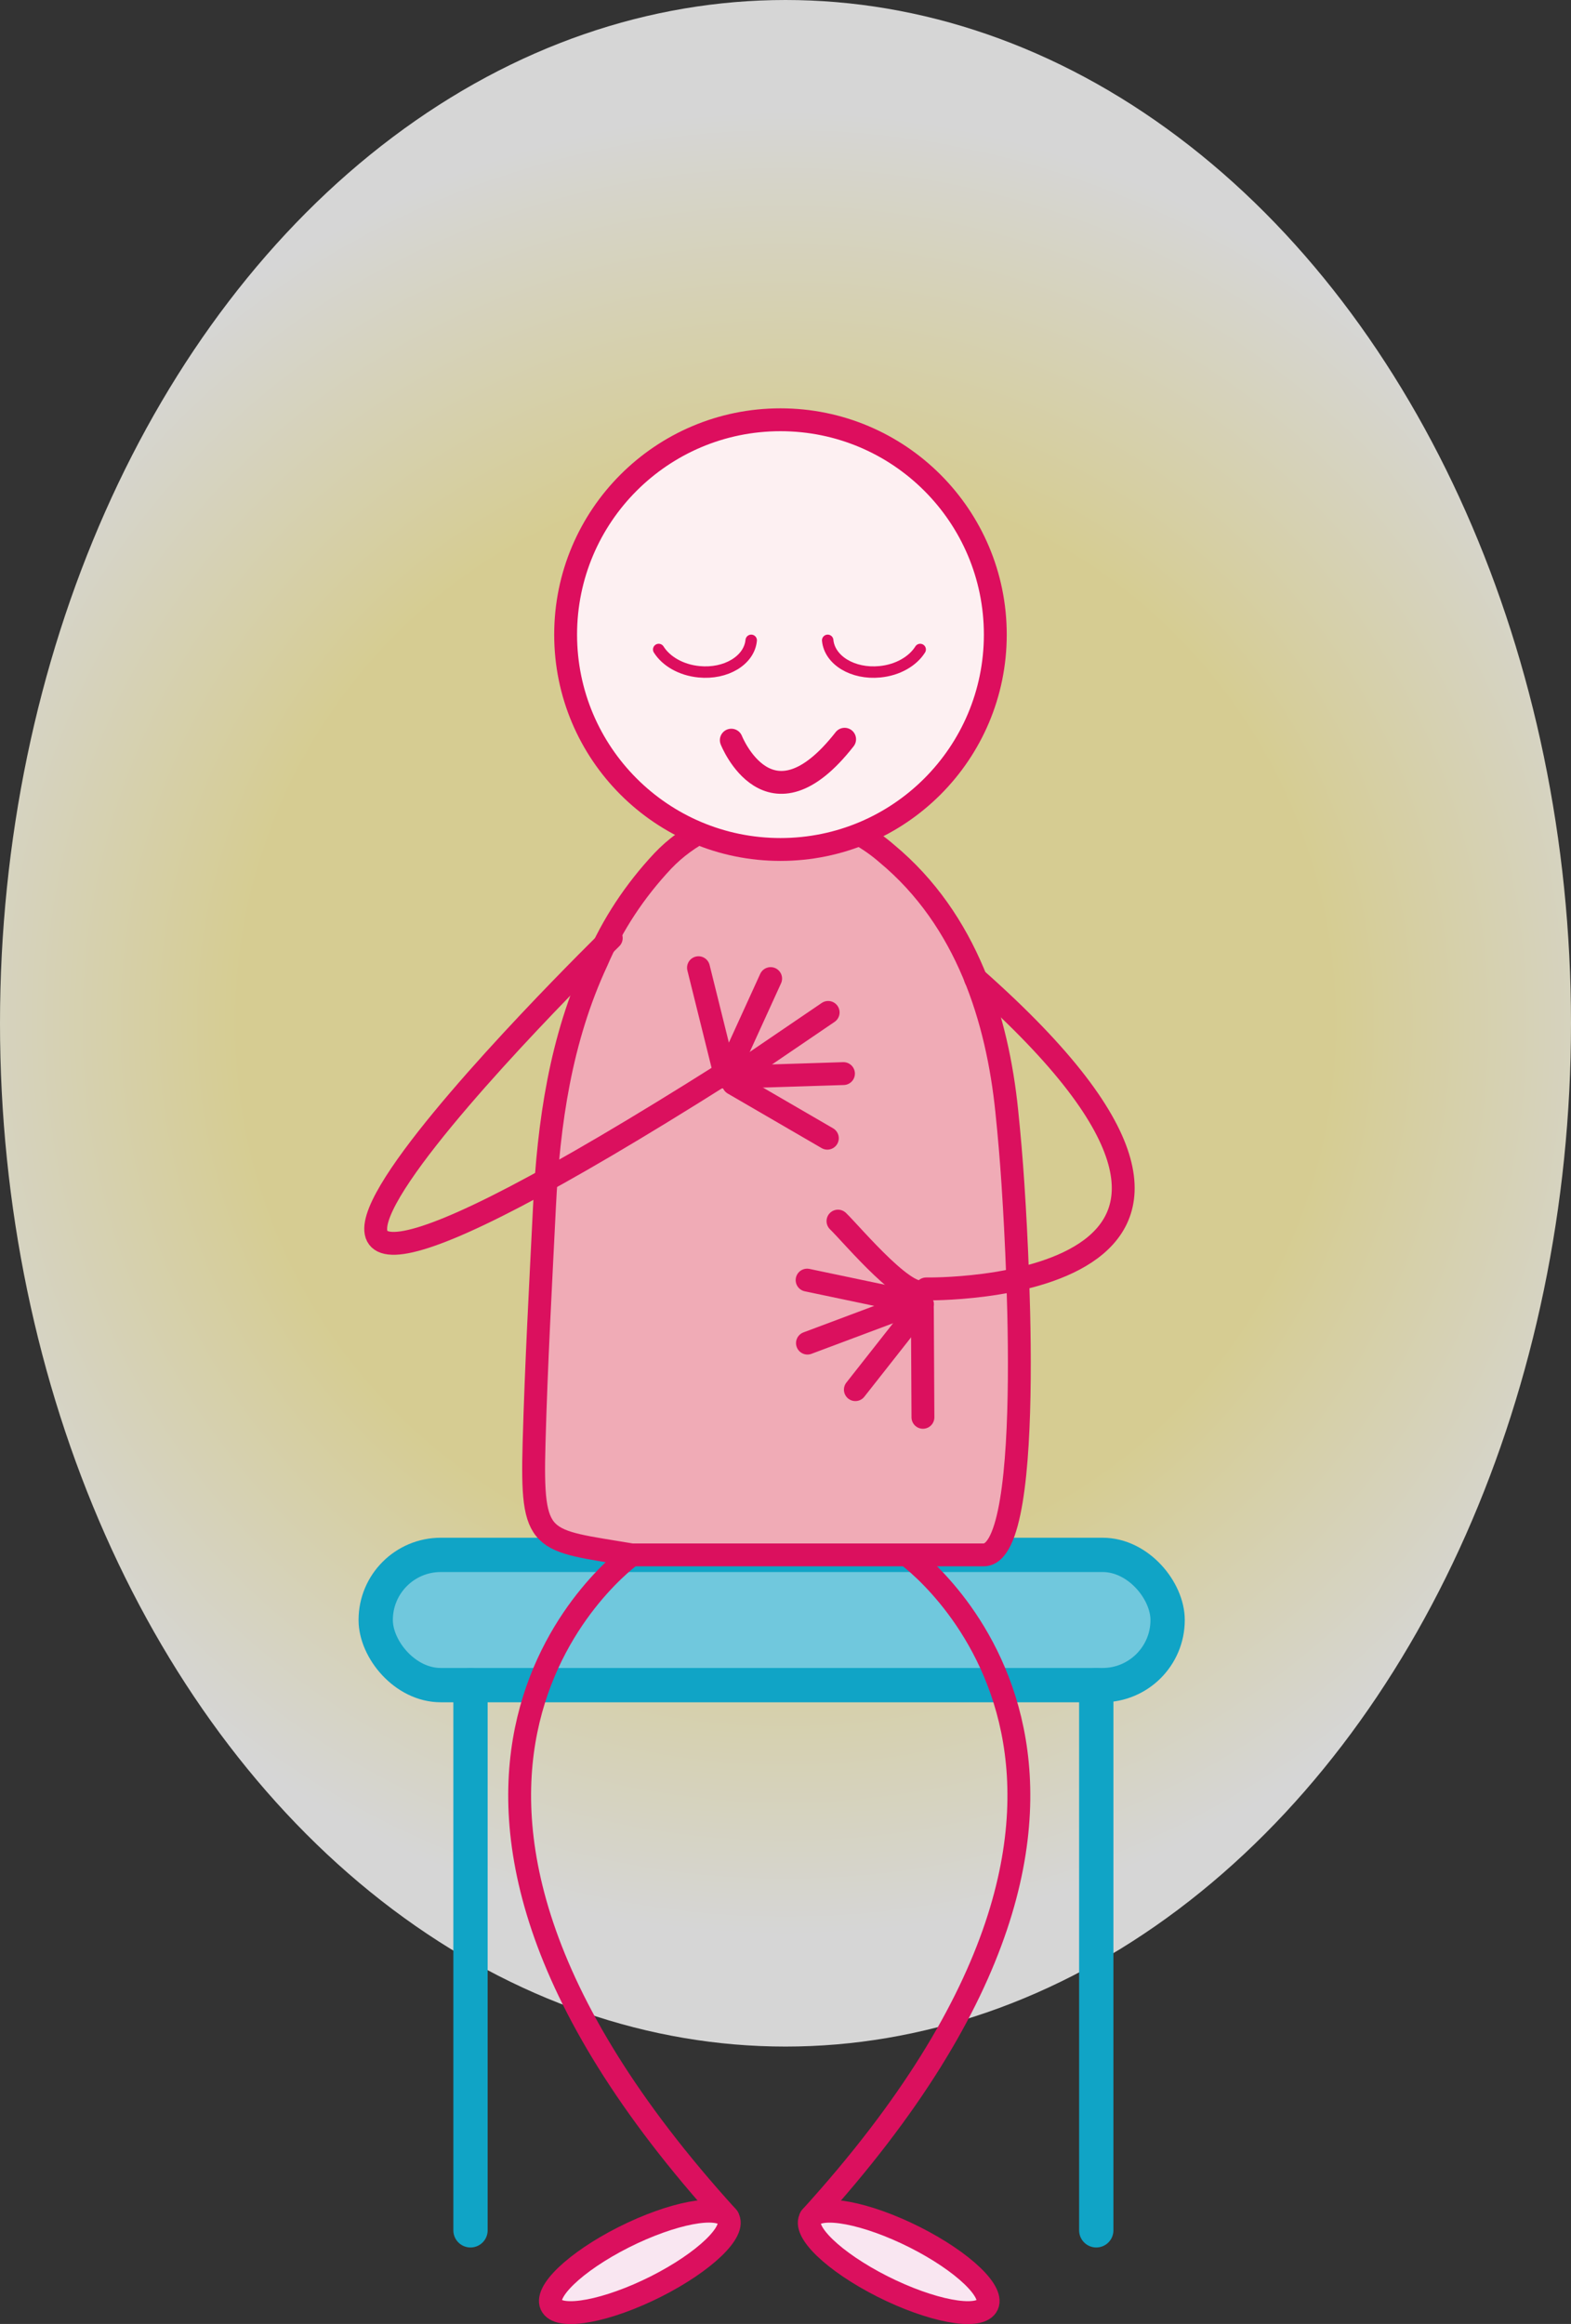 <?xml version="1.0" encoding="UTF-8"?>
<svg id="Ebene_2" xmlns="http://www.w3.org/2000/svg" xmlns:xlink="http://www.w3.org/1999/xlink" viewBox="0 0 137.4 203.24">
  <rect x="0" y="0" width="137.4" height="203.24" fill="#333333" stroke="none"/>
  <defs>
    <style>
      .cls-1 {
        fill: #fdf0f2;
      }

      .cls-1, .cls-2, .cls-3, .cls-4, .cls-5, .cls-6, .cls-7 {
        stroke-linecap: round;
      }

      .cls-1, .cls-2, .cls-3, .cls-5, .cls-6 {
        stroke-width: 2px;
      }

      .cls-1, .cls-2, .cls-4 {
        stroke: #dd0e5e;
      }

      .cls-1, .cls-3, .cls-5, .cls-6, .cls-7 {
        stroke-linejoin: round;
      }

      .cls-2, .cls-4, .cls-6, .cls-7 {
        fill: none;
      }

      .cls-2, .cls-4, .cls-8 {
        stroke-miterlimit: 10;
      }

      .cls-3 {
        fill: #f0abb6;
      }

      .cls-3, .cls-5, .cls-6 {
        stroke: #db105e;
      }

      .cls-5 {
        fill: #f9e6f1;
      }

      .cls-9 {
        fill: url(#Unbenannter_Verlauf_10);
        opacity: .8;
      }

      .cls-7, .cls-8 {
        stroke: #10a4c6;
        stroke-width: 3px;
      }

      .cls-8 {
        fill: #70c8dd;
      }
    </style>
    <radialGradient id="Unbenannter_Verlauf_10" data-name="Unbenannter Verlauf 10" cx="68.7" cy="89.49" fx="68.7" fy="89.49" r="79.78" gradientUnits="userSpaceOnUse">
      <stop offset=".6" stop-color="#fff3aa"/>
      <stop offset="1" stop-color="#fff"/>
    </radialGradient>
  </defs>
  <g id="Ebene_1-2" data-name="Ebene_1">
    <g>
      <ellipse class="cls-9" cx="68.7" cy="89.49" rx="68.7" ry="89.49"/>
      <g>
        <rect class="cls-8" x="32.86" y="135.98" width="69.26" height="11.39" rx="5.69" ry="5.69"/>
        <path class="cls-3" d="M88.59,103.51c-.14-2.12-.32-4.24-.54-6.36-.82-7.97-3.46-16.67-10.5-22.51-2.96-2.58-7-3.9-11.11-3.6-3.29.47-6.3,1.97-8.47,4.25-2.45,2.61-4.4,5.57-5.76,8.75-3.19,6.84-4.23,14.21-4.59,21.49-.34,6.89-.72,13.77-.91,20.67-.25,8.97.53,8.43,8.54,9.78,7.53,0,20.97,0,30.78,0,4.75-.01,2.71-30.18,2.56-32.47Z"/>
        <g>
          <path class="cls-6" d="M53.46,82.04s-52.39,51.18,9.92,11.81"/>
          <line class="cls-6" x1="63.46" y1="94.22" x2="67.4" y2="85.58"/>
          <line class="cls-6" x1="63.38" y1="93.85" x2="61.09" y2="84.63"/>
          <line class="cls-6" x1="73.77" y1="93.89" x2="64.28" y2="94.19"/>
          <line class="cls-6" x1="72.43" y1="88.54" x2="64.58" y2="93.88"/>
          <line class="cls-6" x1="72.36" y1="99.54" x2="64.15" y2="94.77"/>
        </g>
        <g>
          <line class="cls-6" x1="80.68" y1="114.07" x2="74.81" y2="121.53"/>
          <line class="cls-6" x1="80.67" y1="114.45" x2="80.72" y2="123.95"/>
          <line class="cls-6" x1="70.59" y1="111.95" x2="79.88" y2="113.9"/>
          <line class="cls-6" x1="70.62" y1="117.46" x2="79.51" y2="114.13"/>
          <path class="cls-6" d="M73.29,106.79c1.23,1.18,6.5,7.54,7.71,5.93,0,0,35.72.64,4.32-27.14"/>
        </g>
        <path class="cls-5" d="M86.29,201.69c-.78,1.19-4.86.41-9.11-1.73-4.25-2.15-7.06-4.85-6.27-6.03s4.86-.41,9.11,1.73c4.25,2.15,7.06,4.85,6.27,6.03Z"/>
        <path class="cls-6" d="M79.31,135.98s26.89,19.13-8.41,57.94"/>
        <path class="cls-5" d="M48.27,201.69c.78,1.19,4.86.41,9.11-1.73,4.25-2.15,7.06-4.85,6.27-6.03-.78-1.19-4.86-.41-9.11,1.73-4.25,2.15-7.06,4.85-6.27,6.03Z"/>
        <path class="cls-6" d="M55.25,135.98s-26.89,19.13,8.41,57.94"/>
        <line class="cls-7" x1="41.15" y1="147.37" x2="41.15" y2="195.05"/>
        <line class="cls-7" x1="95.88" y1="147.37" x2="95.88" y2="195.05"/>
        <g>
          <circle class="cls-1" cx="68.26" cy="55.5" r="18.79"/>
          <path class="cls-4" d="M80.48,56.8c-.64,1.02-1.95,1.8-3.53,1.95-2.35.23-4.39-1-4.56-2.75"/>
          <path class="cls-4" d="M57.61,56.8c.64,1.02,1.95,1.8,3.53,1.95,2.35.23,4.39-1,4.56-2.75"/>
          <path class="cls-2" d="M63.96,64.73s3.31,8.36,9.91-.08"/>
        </g>
      </g>
    </g>
  </g>
</svg>